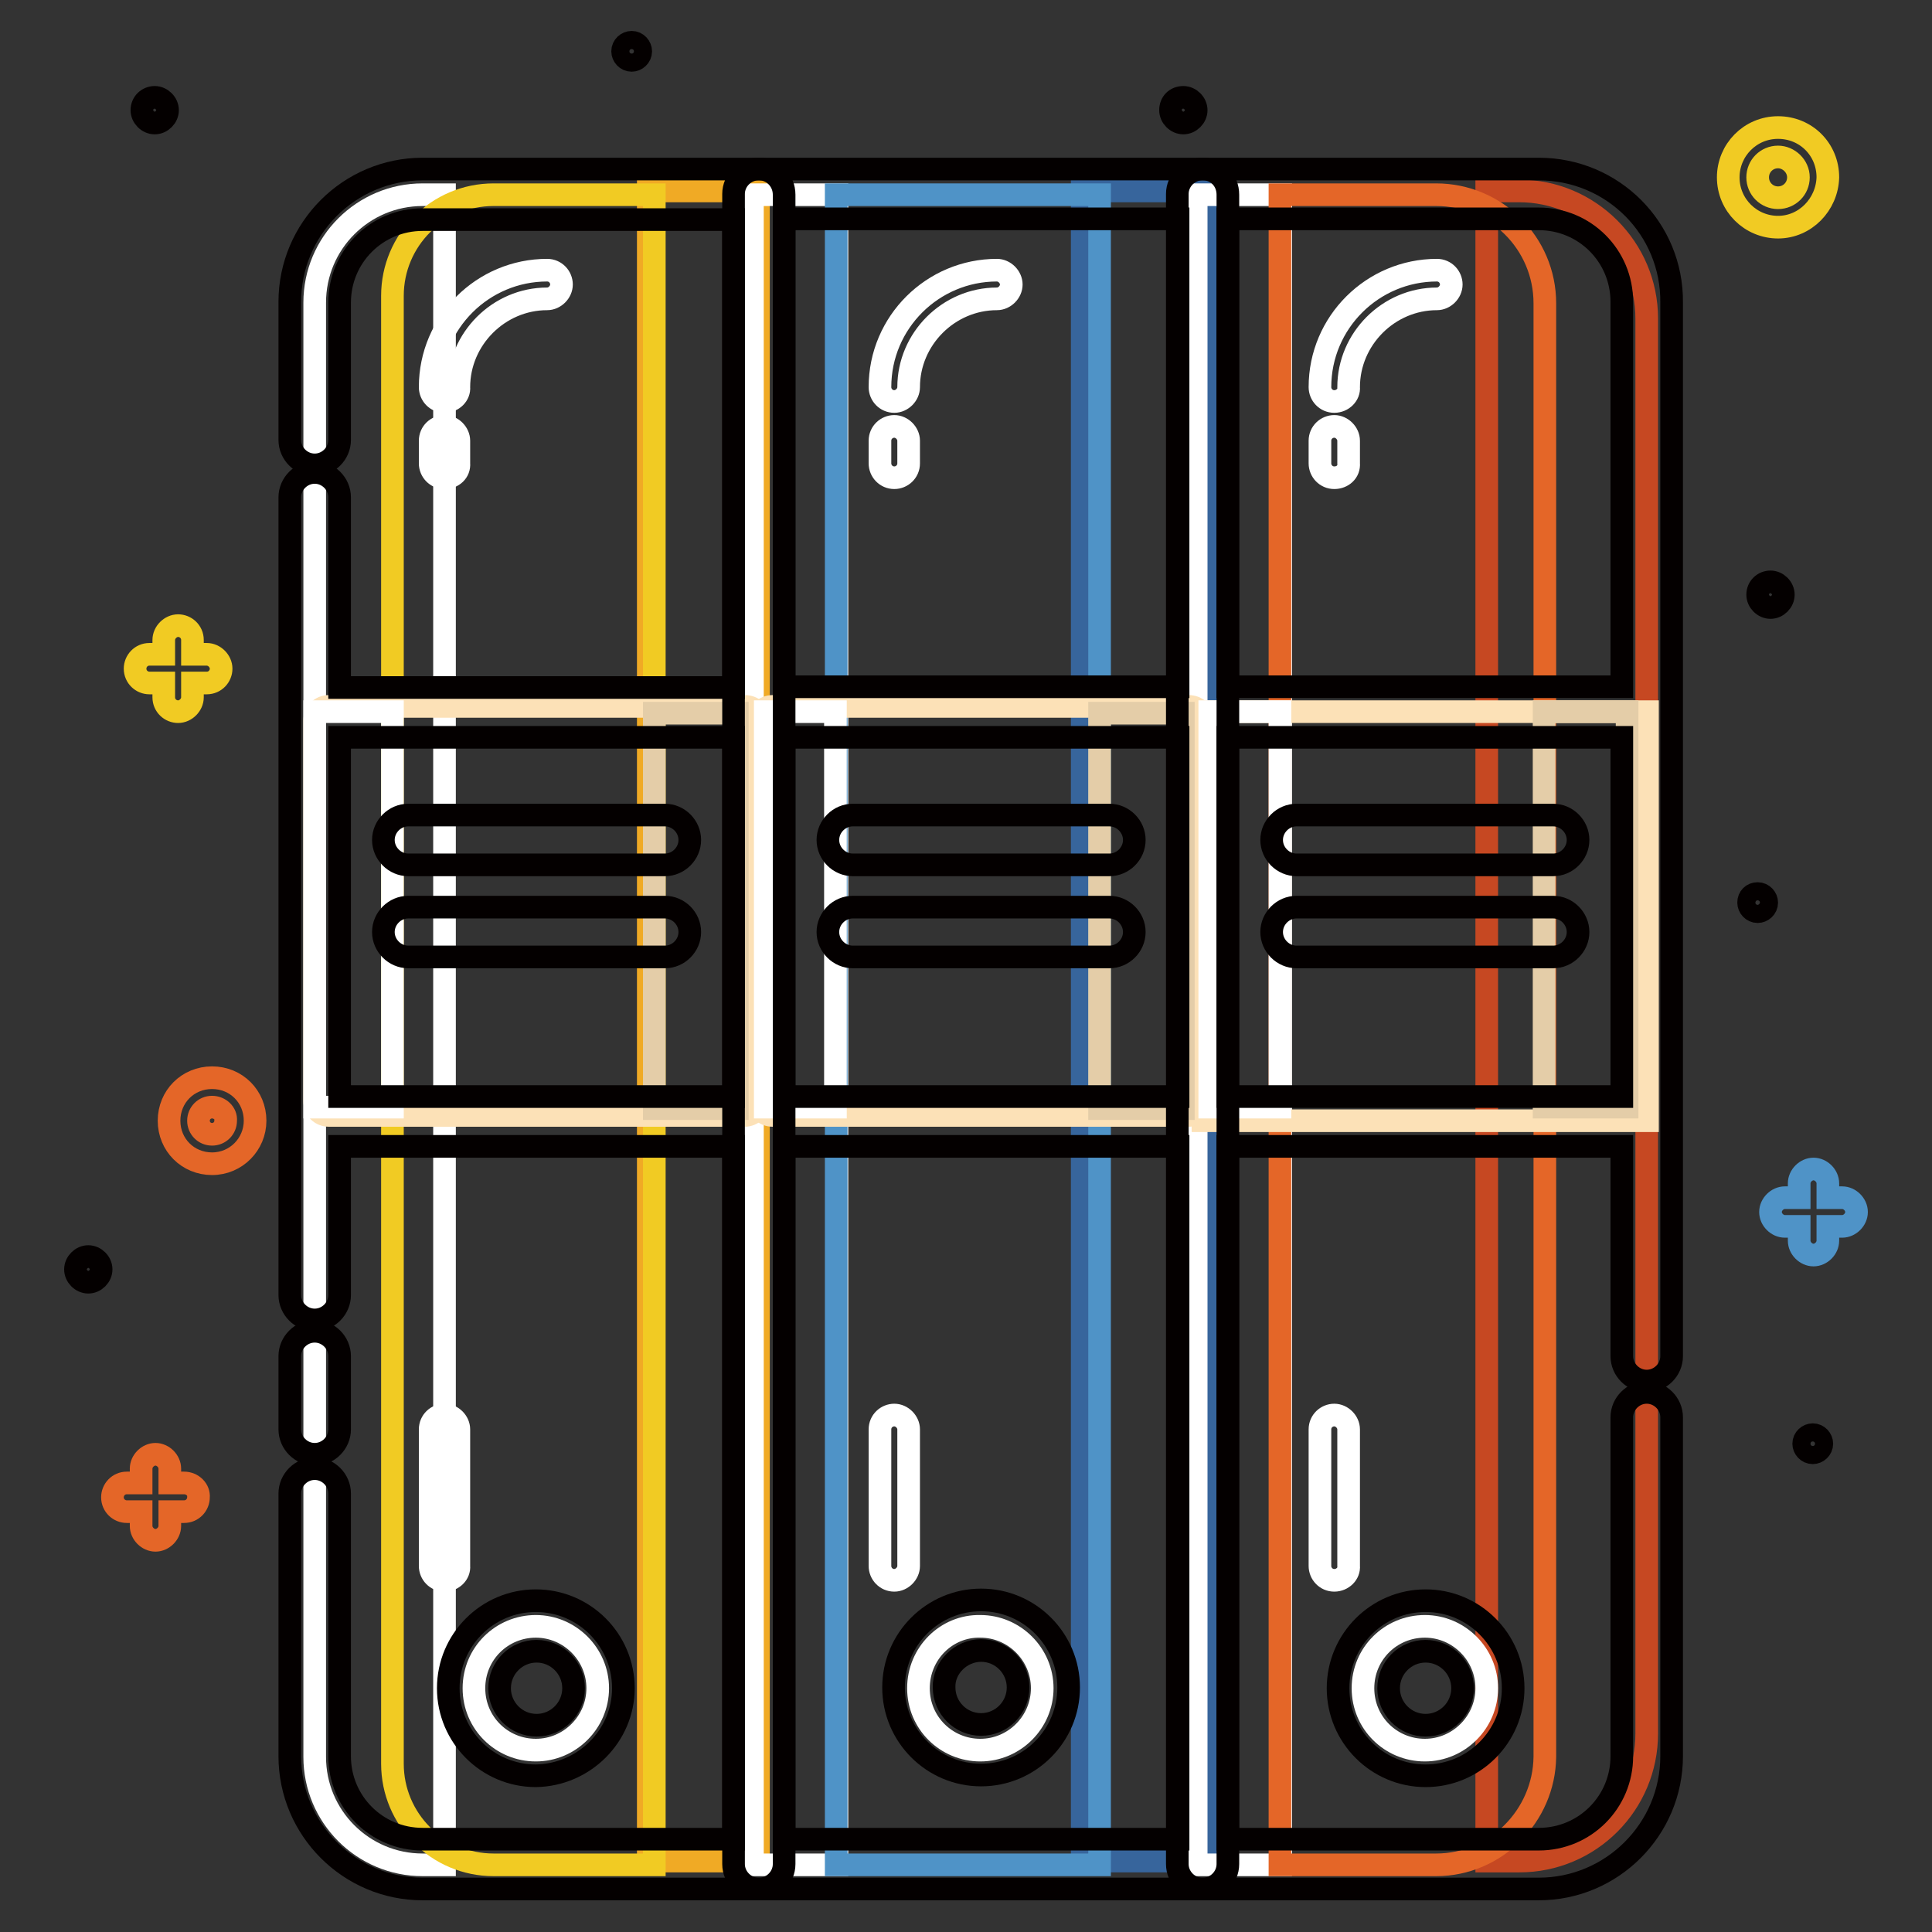 <?xml version="1.0" encoding="utf-8"?>
<!-- Svg Vector Icons : http://www.onlinewebfonts.com/icon -->
<!DOCTYPE svg PUBLIC "-//W3C//DTD SVG 1.1//EN" "http://www.w3.org/Graphics/SVG/1.1/DTD/svg11.dtd">
<svg version="1.1" xmlns="http://www.w3.org/2000/svg" xmlns:xlink="http://www.w3.org/1999/xlink" x="0px" y="0px" viewBox="0 0 256 256" enable-background="new 0 0 256 256" xml:space="preserve">
<rect x="0" y="0" width="256" height="256" fill="#333333" stroke="none"/>
<g> <path stroke-width="3" fill-opacity="0" stroke="#e46628"  d="M28.1,154.2c-3.2,0-5.7-2.5-5.7-5.7c0-3.2,2.5-5.7,5.7-5.7c3.2,0,5.7,2.5,5.7,5.7 C33.8,151.6,31.3,154.2,28.1,154.2z M28.1,146.7c-1,0-1.8,0.8-1.8,1.8c0,1,0.8,1.8,1.8,1.8s1.8-0.8,1.8-1.8 C30,147.5,29.1,146.7,28.1,146.7z"/> <path stroke-width="3" fill-opacity="0" stroke="#040000"  d="M231.7,119.6c0,0.6,0.5,1.2,1.2,1.2c0.6,0,1.2-0.5,1.2-1.2c0,0,0,0,0,0c0-0.6-0.5-1.2-1.2-1.2 C232.2,118.4,231.7,118.9,231.7,119.6C231.7,119.6,231.7,119.6,231.7,119.6z"/> <path stroke-width="3" fill-opacity="0" stroke="#040000"  d="M82.5,6.8C82.5,7.4,83,8,83.7,8c0.6,0,1.2-0.5,1.2-1.2c0,0,0,0,0,0c0-0.6-0.5-1.2-1.2-1.2 C83.1,5.6,82.5,6.1,82.5,6.8C82.5,6.8,82.5,6.8,82.5,6.8z"/> <path stroke-width="3" fill-opacity="0" stroke="#040000"  d="M239,191.3c0,0.6,0.5,1.2,1.2,1.2c0.6,0,1.2-0.5,1.2-1.2c0,0,0,0,0,0c0-0.6-0.5-1.2-1.2-1.2 C239.6,190.1,239,190.6,239,191.3C239,191.3,239,191.3,239,191.3z"/> <path stroke-width="3" fill-opacity="0" stroke="#f1cb23"  d="M235.6,30.1c-3.6,0-6.6-2.9-6.6-6.6c0-3.6,2.9-6.6,6.6-6.6c3.7,0,6.6,2.9,6.6,6.6 C242.1,27.1,239.2,30.1,235.6,30.1z M235.6,20.8c-1.5,0-2.7,1.2-2.7,2.7c0,1.5,1.2,2.7,2.7,2.7c1.5,0,2.7-1.2,2.7-2.7 C238.3,22,237,20.8,235.6,20.8z"/> <path stroke-width="3" fill-opacity="0" stroke="#e46628"  d="M24.4,196.5h-1.9v-1.9c0-1-0.9-1.9-1.9-1.9s-1.9,0.9-1.9,1.9v1.9h-1.9c-1.1,0-1.9,0.9-1.9,1.9 c0,1.1,0.9,1.9,1.9,1.9h1.9v1.9c0,1,0.9,1.9,1.9,1.9s1.9-0.9,1.9-1.9v-1.9h1.9c1.1,0,1.9-0.9,1.9-1.9 C26.4,197.4,25.5,196.5,24.4,196.5z"/> <path stroke-width="3" fill-opacity="0" stroke="#040000"  d="M18.8,14.6c0,0.9,0.8,1.7,1.7,1.7c0.9,0,1.7-0.8,1.7-1.7c0,0,0,0,0,0c0-0.9-0.8-1.7-1.7-1.7 C19.6,12.9,18.8,13.6,18.8,14.6C18.8,14.6,18.8,14.6,18.8,14.6z"/> <path stroke-width="3" fill-opacity="0" stroke="#040000"  d="M155.1,14.6c0,0.9,0.8,1.7,1.7,1.7c0.9,0,1.7-0.8,1.7-1.7c0-0.9-0.8-1.7-1.7-1.7 C155.8,12.9,155.1,13.6,155.1,14.6z"/> <path stroke-width="3" fill-opacity="0" stroke="#040000"  d="M10,168.2c0,0.9,0.8,1.7,1.7,1.7c0.9,0,1.7-0.8,1.7-1.7c0,0,0,0,0,0c0-0.9-0.8-1.7-1.7-1.7 C10.8,166.5,10,167.3,10,168.2C10,168.2,10,168.2,10,168.2z"/> <path stroke-width="3" fill-opacity="0" stroke="#040000"  d="M232.9,78.8c0,0.9,0.8,1.7,1.7,1.7c0.9,0,1.7-0.8,1.7-1.7c0-0.9-0.8-1.7-1.7-1.7 C233.7,77.1,232.9,77.8,232.9,78.8z"/> <path stroke-width="3" fill-opacity="0" stroke="#4f93c7"  d="M244.1,158.7h-1.9v-1.9c0-1-0.9-1.9-1.9-1.9s-1.9,0.9-1.9,1.9v1.9h-1.9c-1,0-1.9,0.9-1.9,1.9 c0,1,0.9,1.9,1.9,1.9h1.9v1.9c0,1,0.9,1.9,1.9,1.9s1.9-0.9,1.9-1.9v-1.9h1.9c1,0,1.9-0.9,1.9-1.9 C246,159.6,245.1,158.7,244.1,158.7z"/> <path stroke-width="3" fill-opacity="0" stroke="#f1cb23"  d="M27.4,86.7h-1.9v-1.9c0-1.1-0.9-1.9-1.9-1.9s-1.9,0.9-1.9,1.9v1.9h-1.9c-1.1,0-1.9,0.9-1.9,1.9 c0,1.1,0.9,1.9,1.9,1.9h1.9v1.9c0,1.1,0.9,1.9,1.9,1.9s1.9-0.9,1.9-1.9v-1.9h1.9c1.1,0,1.9-0.9,1.9-1.9 C29.3,87.6,28.4,86.7,27.4,86.7z"/> <path stroke-width="3" fill-opacity="0" stroke="#ffffff"  d="M58.9,247.1H56c-7.9,0-14.3-6.4-14.3-14.3V40.1c0-7.9,6.4-14.3,14.3-14.3h2.9V247.1z"/> <path stroke-width="3" fill-opacity="0" stroke="#f0aa25"  d="M85.9,25.3h14.6v221.3H85.9V25.3z"/> <path stroke-width="3" fill-opacity="0" stroke="#f1cb23"  d="M86.7,247.1H65.4c-7.4,0-13.4-6-13.4-13.4V39.2c0-7.4,6-13.4,13.4-13.4h21.3V247.1z"/> <path stroke-width="3" fill-opacity="0" stroke="#ffffff"  d="M99.7,25.8h11.2v221.3H99.7V25.8z"/> <path stroke-width="3" fill-opacity="0" stroke="#37659c"  d="M143.4,25.3h16.9v221.3h-16.9V25.3z"/> <path stroke-width="3" fill-opacity="0" stroke="#4f93c7"  d="M110.8,25.8h34.9v221.3h-34.9V25.8z"/> <path stroke-width="3" fill-opacity="0" stroke="#ffffff"  d="M158.5,25.8h11.2v221.3h-11.2V25.8z"/> <path stroke-width="3" fill-opacity="0" stroke="#c64822"  d="M201.3,246.6h-4.3V25.3h4.3c9.3,0,16.9,7.6,16.9,16.9v187.5C218.2,239,210.7,246.6,201.3,246.6L201.3,246.6 z"/> <path stroke-width="3" fill-opacity="0" stroke="#e46628"  d="M190.3,247.1h-20.7V25.8h20.7c7.9,0,14.4,6.4,14.4,14.4v192.6C204.6,240.6,198.2,247.1,190.3,247.1z"/> <path stroke-width="3" fill-opacity="0" stroke="#ffffff"  d="M58.9,53.2c-1.1,0-1.9-0.9-1.9-1.9c0-8.6,7-15.5,15.5-15.5c1.1,0,1.9,0.9,1.9,1.9s-0.9,1.9-1.9,1.9 c-6.4,0-11.7,5.3-11.7,11.7C60.9,52.3,60,53.2,58.9,53.2z M58.9,63.3c-1.1,0-1.9-0.9-1.9-1.9v-3c0-1.1,0.9-1.9,1.9-1.9 s1.9,0.9,1.9,1.9v3C60.9,62.5,60,63.3,58.9,63.3z M58.9,209.4c-1.1,0-1.9-0.9-1.9-1.9v-18.1c0-1.1,0.9-1.9,1.9-1.9s1.9,0.9,1.9,1.9 v18.1C60.9,208.5,60,209.4,58.9,209.4z M118.5,53.2c-1.1,0-1.9-0.9-1.9-1.9c0-8.6,7-15.5,15.5-15.5c1,0,1.9,0.9,1.9,1.9 s-0.9,1.9-1.9,1.9c-6.4,0-11.7,5.3-11.7,11.7C120.4,52.3,119.5,53.2,118.5,53.2z M118.5,63.3c-1.1,0-1.9-0.9-1.9-1.9v-3 c0-1.1,0.9-1.9,1.9-1.9s1.9,0.9,1.9,1.9v3C120.4,62.5,119.5,63.3,118.5,63.3z M118.5,209.4c-1.1,0-1.9-0.9-1.9-1.9v-18.1 c0-1.1,0.9-1.9,1.9-1.9s1.9,0.9,1.9,1.9v18.1C120.4,208.5,119.5,209.4,118.5,209.4z M176.8,53.2c-1.1,0-1.9-0.9-1.9-1.9 c0-8.6,7-15.5,15.5-15.5c1.1,0,1.9,0.9,1.9,1.9s-0.9,1.9-1.9,1.9c-6.4,0-11.7,5.3-11.7,11.7C178.8,52.3,177.9,53.2,176.8,53.2 L176.8,53.2z M176.8,63.3c-1.1,0-1.9-0.9-1.9-1.9v-3c0-1.1,0.9-1.9,1.9-1.9s1.9,0.9,1.9,1.9v3C178.8,62.5,177.9,63.3,176.8,63.3z  M176.8,209.4c-1.1,0-1.9-0.9-1.9-1.9v-18.1c0-1.1,0.9-1.9,1.9-1.9s1.9,0.9,1.9,1.9v18.1C178.8,208.5,177.9,209.4,176.8,209.4z"/> <path stroke-width="3" fill-opacity="0" stroke="#fce1b7"  d="M98.7,147.8H43.6c-1.1,0-1.9-0.8-1.9-1.9V95.5c0-1.1,0.8-1.9,1.9-1.9h55.1c1.1,0,1.9,0.8,1.9,1.9v50.5 C100.6,146.9,99.7,147.8,98.7,147.8z"/> <path stroke-width="3" fill-opacity="0" stroke="#fce1b7"  d="M157.5,147.8h-55.1c-1.1,0-1.9-0.8-1.9-1.9V95.5c0-1.1,0.8-1.9,1.9-1.9h55.1c1.1,0,1.9,0.8,1.9,1.9v50.5 C159.4,146.9,158.5,147.8,157.5,147.8z"/> <path stroke-width="3" fill-opacity="0" stroke="#fce1b7"  d="M159.4,94.3h58.9v54.2h-58.9V94.3z"/> <path stroke-width="3" fill-opacity="0" stroke="#ffffff"  d="M41.7,94.3H52v52.4H41.7V94.3z M101.4,94.3h9.3v52.4h-9.3V94.3z M160.3,94.3h9.3v52.4h-9.3V94.3z"/> <path stroke-width="3" fill-opacity="0" stroke="#e4cda8"  d="M204.6,94.3h11v52.4h-11V94.3z M145.7,94.5h11.1v52.4h-11.1V94.5z M86.7,94.5h11v52.4h-11V94.5z"/> <path stroke-width="3" fill-opacity="0" stroke="#040000"  d="M88.1,114.6h-34c-1.8,0-3.3-1.5-3.3-3.3c0-1.8,1.5-3.3,3.3-3.3h34c1.8,0,3.3,1.5,3.3,3.3 C91.4,113.1,89.9,114.6,88.1,114.6z M88.1,126.8h-34c-1.8,0-3.3-1.5-3.3-3.3c0-1.8,1.5-3.3,3.3-3.3h34c1.8,0,3.3,1.5,3.3,3.3 C91.4,125.3,89.9,126.8,88.1,126.8z"/> <path stroke-width="3" fill-opacity="0" stroke="#ffffff"  d="M180.6,223.7c0,4.6,3.7,8.2,8.2,8.2s8.2-3.7,8.2-8.2c0-4.5-3.7-8.2-8.2-8.2S180.6,219.1,180.6,223.7z"/> <path stroke-width="3" fill-opacity="0" stroke="#040000"  d="M203.9,22.4h-44.6c-1.8,0-3.3,1.5-3.3,3.3V247c0,1.8,1.5,3.3,3.3,3.3h44.6c9.7,0,17.6-7.9,17.6-17.6v-44.9 c0-1.8-1.5-3.3-3.3-3.3s-3.3,1.5-3.3,3.3v44.9c0,6.1-4.9,11-11,11h-41.2v-91.8h52.2v27.8c0,1.8,1.5,3.3,3.3,3.3s3.3-1.5,3.3-3.3 V40.1C221.6,30.3,213.7,22.4,203.9,22.4L203.9,22.4z M214.9,145.3h-52.2V97.7h52.2V145.3z M214.9,91h-52.2v-62h41.2 c6.1,0,11,4.9,11,11V91L214.9,91z"/> <path stroke-width="3" fill-opacity="0" stroke="#040000"  d="M171.8,114.6h34c1.8,0,3.3-1.5,3.3-3.3c0-1.8-1.5-3.3-3.3-3.3h-34c-1.8,0-3.3,1.5-3.3,3.3 C168.5,113.1,170,114.6,171.8,114.6z M171.8,126.8h34c1.8,0,3.3-1.5,3.3-3.3c0-1.8-1.5-3.3-3.3-3.3h-34c-1.8,0-3.3,1.5-3.3,3.3 C168.5,125.3,170,126.8,171.8,126.8z M177.3,223.7c0,6.4,5.2,11.6,11.6,11.6s11.6-5.2,11.6-11.6c0-6.4-5.2-11.6-11.6-11.6 S177.3,217.3,177.3,223.7z M193.8,223.7c0,2.7-2.2,4.9-4.9,4.9s-4.9-2.2-4.9-4.9c0-2.7,2.2-4.9,4.9-4.9S193.8,221,193.8,223.7z"/> <path stroke-width="3" fill-opacity="0" stroke="#ffffff"  d="M62.8,223.7c0,4.6,3.7,8.2,8.2,8.2s8.2-3.7,8.2-8.2c0-4.5-3.7-8.2-8.2-8.2S62.8,219.1,62.8,223.7z"/> <path stroke-width="3" fill-opacity="0" stroke="#040000"  d="M41.7,192.7c1.8,0,3.3-1.5,3.3-3.3v-9.7c0-1.8-1.5-3.3-3.3-3.3c-1.8,0-3.3,1.5-3.3,3.3v9.7 C38.4,191.2,39.9,192.7,41.7,192.7z"/> <path stroke-width="3" fill-opacity="0" stroke="#040000"  d="M100.6,22.4H56c-9.7,0-17.6,7.9-17.6,17.6v18.3c0,1.8,1.5,3.3,3.3,3.3c1.8,0,3.3-1.5,3.3-3.3V40.1 c0-6.1,4.9-11,11-11h41.2v62H45V65.9c0-1.8-1.5-3.3-3.3-3.3c-1.8,0-3.3,1.5-3.3,3.3v105.7c0,1.8,1.5,3.3,3.3,3.3 c1.8,0,3.3-1.5,3.3-3.3v-19.7h52.2v91.8H56c-6.1,0-11-4.9-11-11v-34.8c0-1.8-1.5-3.3-3.3-3.3c-1.8,0-3.3,1.5-3.3,3.3v34.8 c0,9.7,7.9,17.6,17.6,17.6h44.6c1.8,0,3.3-1.5,3.3-3.3V25.8C103.9,23.9,102.4,22.4,100.6,22.4z M97.2,145.3H45V97.7h52.2V145.3z"/> <path stroke-width="3" fill-opacity="0" stroke="#040000"  d="M82.6,223.7c0-6.4-5.2-11.6-11.6-11.6c-6.4,0-11.6,5.2-11.6,11.6c0,6.4,5.2,11.6,11.6,11.6 C77.4,235.2,82.6,230,82.6,223.7L82.6,223.7z M66.2,223.7c0-2.7,2.2-4.9,4.9-4.9s4.9,2.2,4.9,4.9c0,2.7-2.2,4.9-4.9,4.9 S66.2,226.4,66.2,223.7z"/> <path stroke-width="3" fill-opacity="0" stroke="#ffffff"  d="M121.7,223.7c0,4.6,3.7,8.2,8.2,8.2c4.5,0,8.2-3.7,8.2-8.2c0,0,0,0,0,0c0-4.5-3.7-8.2-8.2-8.2 C125.4,215.4,121.7,219.1,121.7,223.7z"/> <path stroke-width="3" fill-opacity="0" stroke="#040000"  d="M159.4,22.4h-58.9c-1.8,0-3.3,1.5-3.3,3.3v221.3c0,1.8,1.5,3.3,3.3,3.3h58.9c1.8,0,3.3-1.5,3.3-3.3V25.8 C162.7,23.9,161.3,22.4,159.4,22.4z M156.1,243.7h-52.2v-91.8h52.2V243.7z M156.1,145.3h-52.2V97.7h52.2V145.3z M156.1,91h-52.2 v-62h52.2V91L156.1,91z"/> <path stroke-width="3" fill-opacity="0" stroke="#040000"  d="M113,114.6h34c1.8,0,3.3-1.5,3.3-3.3c0-1.8-1.5-3.3-3.3-3.3h-34c-1.8,0-3.3,1.5-3.3,3.3 C109.7,113.1,111.2,114.6,113,114.6z M113,126.8h34c1.8,0,3.3-1.5,3.3-3.3c0-1.8-1.5-3.3-3.3-3.3h-34c-1.8,0-3.3,1.5-3.3,3.3 C109.7,125.3,111.2,126.8,113,126.8z M130,235.2c6.4,0,11.6-5.2,11.6-11.6c0-6.4-5.2-11.6-11.6-11.6c-6.4,0-11.6,5.2-11.6,11.6 C118.4,230,123.6,235.2,130,235.2z M130,218.7c2.7,0,4.9,2.2,4.9,4.9c0,2.7-2.2,4.9-4.9,4.9c-2.7,0-4.9-2.2-4.9-4.9 C125,221,127.3,218.7,130,218.7z"/></g>
</svg>